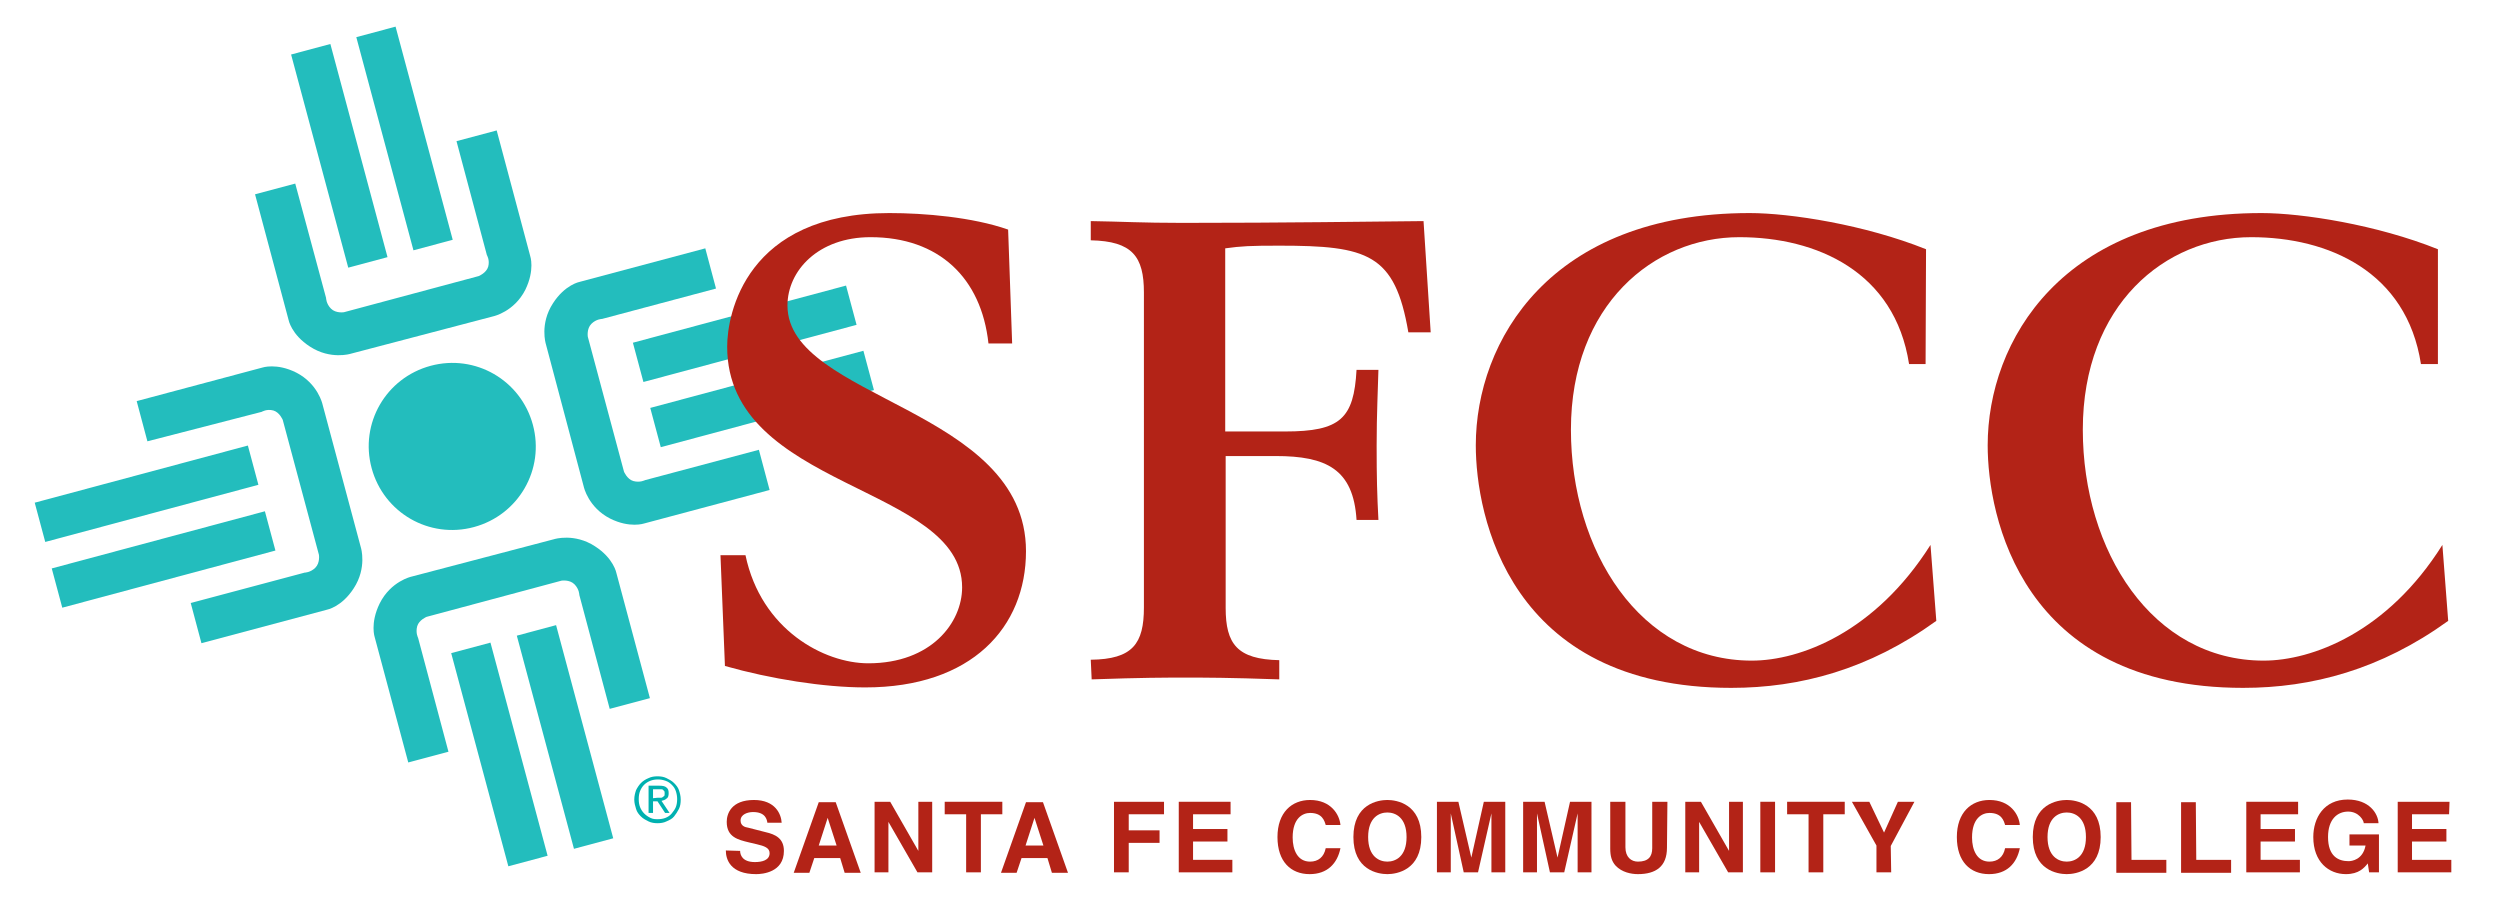 <?xml version="1.0" encoding="UTF-8"?>
<!-- Generator: Adobe Illustrator 24.2.3, SVG Export Plug-In . SVG Version: 6.00 Build 0)  -->
<svg xmlns="http://www.w3.org/2000/svg" xmlns:xlink="http://www.w3.org/1999/xlink" version="1.1" id="Layer_1" x="0px" y="0px" viewBox="0 0 559.7 205.2" style="enable-background:new 0 0 559.7 205.2;" xml:space="preserve">
<style type="text/css">
	.st0{fill:#23BDBD;}
	.st1{fill:#B32317;}
	.st2{fill:#00B1B0;}
</style>
<g>
	
		<rect x="71.4" y="10.2" transform="matrix(0.966 -0.259 0.259 0.966 -6.442 20.844)" class="st0" width="9.1" height="49.4"></rect>
	<rect x="86" y="6.3" transform="matrix(0.966 -0.259 0.259 0.966 -4.938 24.508)" class="st0" width="9.1" height="49.4"></rect>
	
		<rect x="107.2" y="144.2" transform="matrix(0.966 -0.259 0.259 0.966 -39.889 34.692)" class="st0" width="9.1" height="49.4"></rect>
	
		<rect x="121.9" y="140.3" transform="matrix(0.966 -0.259 0.259 0.966 -38.388 38.355)" class="st0" width="9.1" height="49.4"></rect>
	
		<rect x="11.9" y="120.7" transform="matrix(0.966 -0.259 0.259 0.966 -31.172 13.745)" class="st0" width="49.4" height="9.1"></rect>
	<rect x="8.1" y="106" transform="matrix(0.966 -0.259 0.259 0.966 -27.506 12.243)" class="st0" width="49.4" height="9.1"></rect>
	
		<rect x="145.9" y="84.8" transform="matrix(0.966 -0.259 0.259 0.966 -17.325 47.194)" class="st0" width="49.4" height="9.1"></rect>
	
		<rect x="142" y="70.2" transform="matrix(0.966 -0.259 0.259 0.966 -13.662 45.693)" class="st0" width="49.4" height="9.1"></rect>
	<path class="st0" d="M106.1,118c10-2.7,15.9-12.9,13.2-22.9c-2.7-10-12.9-15.9-22.9-13.2c-10,2.7-15.9,12.9-13.2,22.9   C85.9,114.8,96.1,120.7,106.1,118z"></path>
	<path class="st0" d="M78.5,79.2c0,0-4.5,1.4-9.1-1.6c-4.2-2.7-4.8-6-4.8-6l-7.5-28.1l9-2.4L73,66.7c0,0,0,1.3,1.1,2.4   c1.1,1.1,2.9,0.8,2.9,0.8l30.2-8.1c0,0,1.7-0.7,2.1-2.1c0.4-1.5-0.3-2.6-0.3-2.6l-6.8-25.5l9-2.4l7.5,28.1c0,0,1.1,3.1-1.1,7.6   c-2.5,4.9-7.1,5.9-7.1,5.9L78.5,79.2z"></path>
	<path class="st0" d="M124.1,120.7c0,0,4.5-1.4,9.1,1.6c4.2,2.7,4.8,6,4.8,6l7.5,28l-9,2.4l-6.8-25.5c0,0,0-1.3-1.1-2.4   c-1.1-1.1-2.9-0.8-2.9-0.8l-30.2,8.1c0,0-1.7,0.7-2.1,2.1c-0.4,1.5,0.2,2.6,0.2,2.6l6.8,25.5l-9,2.4l-7.5-28c0,0-1.1-3.1,1.1-7.6   c2.5-5,7.1-6,7.1-6L124.1,120.7z"></path>
	<path class="st0" d="M80.8,122.6c0,0,1.4,4.5-1.6,9.1c-2.7,4.2-6,4.8-6,4.8L45.1,144l-2.4-9l25.5-6.8c0,0,1.3,0,2.4-1.1   c1.1-1.1,0.8-2.9,0.8-2.9l-8.1-30.2c0,0-0.7-1.7-2.1-2.1c-1.5-0.4-2.6,0.3-2.6,0.3L33,98.8l-2.4-9l28.1-7.5c0,0,3.2-1.1,7.6,1.1   c4.9,2.5,5.9,7.1,5.9,7.1L80.8,122.6z"></path>
	<path class="st0" d="M122.2,77c0,0-1.4-4.5,1.6-9.1c2.7-4.2,6-4.8,6-4.8l28.1-7.5l2.4,9l-25.5,6.8c0,0-1.3,0-2.4,1.1   c-1.1,1.1-0.8,2.9-0.8,2.9l8.1,30.2c0,0,0.7,1.7,2.1,2.1c1.5,0.4,2.6-0.2,2.6-0.2l25.5-6.8l2.4,9l-28.1,7.5c0,0-3.2,1.1-7.6-1.1   c-4.9-2.5-5.9-7.1-5.9-7.1L122.2,77z"></path>
</g>
<path class="st1" d="M161.3,124.3h5.6c3.5,16.7,17.6,24.2,27.5,24.2c14.1,0,21-9.1,21-17c0-23-52.6-21.9-52.6-53.9  c0-7.3,4.2-29.9,36.3-29.9c7.8,0,18.6,0.9,26.6,3.7l0.9,25.5h-5.3c-1.6-14.7-11.1-23.8-26.4-23.8c-11.7,0-18.6,7.5-18.6,15.3  c0,21,53.4,22.9,53.4,55c0,17-12.1,30.5-36,30.5c-9.2,0-21.2-1.9-31.4-4.8L161.3,124.3z"></path>
<path class="st1" d="M244.2,147.7c9.4-0.1,11.9-3.6,11.9-11.7V65.5c0-8.1-2.6-11.5-11.9-11.7v-4.3c6.8,0.1,11.5,0.4,20.4,0.4  c23.8,0,41.9-0.3,54.1-0.4l1.6,24.9h-5c-3-17.6-9.1-19.4-28.9-19.4c-6.5,0-8.5,0.1-12.1,0.6v41h13.4c12.4,0,15.4-2.9,16-13.8h4.9  c-0.1,4.2-0.4,9.8-0.4,17c0,7.1,0.1,10.9,0.4,16.6h-4.9c-0.7-11.4-6.8-14.3-18.1-14.3h-11.2v34c0,8.1,2.6,11.5,12,11.7v4.3  c-11.5-0.4-16.4-0.4-21-0.4s-9.5,0-21,0.4L244.2,147.7L244.2,147.7z"></path>
<path class="st1" d="M431.1,81.5h-3.7c-3.2-20.7-20.7-28.4-38-28.4c-19.1,0-37.7,15.1-37.7,43.1c0,27.1,15.5,51.7,40.5,51.7  c10.8,0,27.6-6.3,40-25.9l1.3,17c-15.1,10.9-30.5,15-45.9,15c-49.8,0-57.2-38.6-57.2-54.3c0-23.3,16.6-52,61.3-52  c9.1,0,25.8,2.6,39.5,8.1L431.1,81.5L431.1,81.5z"></path>
<path class="st1" d="M545.8,81.5H542c-3.2-20.7-20.7-28.4-38-28.4c-19.2,0-37.7,15.1-37.7,43.1c0,27.1,15.5,51.7,40.5,51.7  c10.8,0,27.7-6.3,40-25.9l1.3,17c-15.1,10.9-30.5,15-45.9,15c-49.8,0-57.2-38.6-57.2-54.3c0-23.3,16.6-52,61.3-52  c9.1,0,25.8,2.6,39.5,8.1L545.8,81.5L545.8,81.5z"></path>
<path class="st1" d="M165.7,190.5c0,0.9,0.5,2.5,3.3,2.5c1.6,0,3.3-0.4,3.3-2c0-1.2-1.2-1.6-2.9-2l-1.7-0.4c-2.5-0.6-5-1.2-5-4.6  c0-1.8,1-4.9,6.1-4.9c4.8,0,6.1,3.2,6.2,5.1h-3.2c-0.1-0.7-0.4-2.4-3.2-2.4c-1.2,0-2.8,0.5-2.8,1.9c0,1.2,1,1.5,1.7,1.6l3.9,1  c2.2,0.5,4.1,1.4,4.1,4.2c0,4.8-4.8,5.2-6.2,5.2c-5.8,0-6.8-3.3-6.8-5.3L165.7,190.5L165.7,190.5z"></path>
<path class="st1" d="M185.3,183.1L185.3,183.1l2,6.2h-4L185.3,183.1z M182.3,192.1h5.8l1,3.3h3.6l-5.6-15.8h-3.8l-5.6,15.8h3.5  L182.3,192.1z"></path>
<path class="st1" d="M205.6,179.5h3.1v15.8h-3.3l-6.5-11.3h0v11.3h-3.1v-15.8h3.5l6.3,11h0V179.5z"></path>
<path class="st1" d="M219.6,195.3h-3.3v-13h-4.8v-2.8h12.9v2.8h-4.8L219.6,195.3L219.6,195.3z"></path>
<path class="st1" d="M231.6,183.1L231.6,183.1l2,6.2h-4L231.6,183.1z M228.7,192.1h5.8l1,3.3h3.6l-5.6-15.8h-3.8l-5.6,15.8h3.5  L228.7,192.1z"></path>
<path class="st1" d="M252.7,195.3h-3.3v-15.8h11.2v2.8h-7.9v3.6h6.9v2.8h-6.9V195.3z"></path>
<path class="st1" d="M275.5,182.3h-8.4v3.3h7.7v2.8h-7.7v4.1h8.8v2.8h-12v-15.8h11.6L275.5,182.3L275.5,182.3z"></path>
<path class="st1" d="M296.8,184.7c-0.3-1-0.8-2.7-3.5-2.7c-1.6,0-3.9,1.1-3.9,5.5c0,2.8,1.1,5.4,3.9,5.4c1.8,0,3.1-1,3.5-3h3.3  c-0.7,3.4-2.9,5.8-6.9,5.8c-4.2,0-7.2-2.8-7.2-8.3c0-5.5,3.2-8.3,7.3-8.3c4.7,0,6.6,3.3,6.8,5.6L296.8,184.7L296.8,184.7z"></path>
<path class="st1" d="M306.3,187.4c0-4.4,2.5-5.5,4.3-5.5s4.3,1.1,4.3,5.5c0,4.4-2.5,5.5-4.3,5.5  C308.8,192.9,306.3,191.8,306.3,187.4z M303,187.4c0,7.4,5.5,8.3,7.6,8.3s7.6-0.9,7.6-8.3s-5.5-8.3-7.6-8.3  C308.5,179.1,303,180,303,187.4z"></path>
<path class="st1" d="M337,195.3h-3.1v-13.2h0l-3,13.2h-3.2l-2.9-13.2h0v13.2h-3.1v-15.8h4.8l2.9,12.5h0l2.8-12.5h4.8L337,195.3  L337,195.3z"></path>
<path class="st1" d="M356.3,195.3h-3.1v-13.2h0l-3,13.2H347l-2.9-13.2h0v13.2H341v-15.8h4.8l2.9,12.5h0l2.8-12.5h4.8V195.3z"></path>
<path class="st1" d="M373.2,189.8c0,4.2-2.5,5.9-6.5,5.9c-1.5,0-3.6-0.4-5-1.9c-0.9-1-1.2-2.2-1.2-3.8v-10.5h3.4v10.2  c0,2.2,1.3,3.2,2.8,3.2c2.3,0,3.2-1.1,3.2-3v-10.4h3.4L373.2,189.8L373.2,189.8z"></path>
<path class="st1" d="M387.1,179.5h3.1v15.8h-3.3l-6.5-11.3h0v11.3h-3.1v-15.8h3.5l6.3,11h0V179.5z"></path>
<path class="st1" d="M397.4,195.3h-3.3v-15.8h3.3V195.3z"></path>
<path class="st1" d="M408.2,195.3h-3.3v-13h-4.8v-2.8H413v2.8h-4.8L408.2,195.3L408.2,195.3z"></path>
<path class="st1" d="M423.4,195.3h-3.3v-6l-5.5-9.8h3.9l3.3,6.9l3.1-6.9h3.7l-5.3,9.9L423.4,195.3L423.4,195.3z"></path>
<path class="st1" d="M448.9,184.7c-0.3-1-0.8-2.7-3.5-2.7c-1.6,0-3.9,1.1-3.9,5.5c0,2.8,1.1,5.4,3.9,5.4c1.8,0,3.1-1,3.5-3h3.3  c-0.7,3.4-2.9,5.8-6.9,5.8c-4.2,0-7.2-2.8-7.2-8.3c0-5.5,3.2-8.3,7.3-8.3c4.7,0,6.6,3.3,6.8,5.6L448.9,184.7L448.9,184.7z"></path>
<path class="st1" d="M458.4,187.4c0-4.4,2.5-5.5,4.3-5.5c1.8,0,4.3,1.1,4.3,5.5c0,4.4-2.5,5.5-4.3,5.5  C460.9,192.9,458.4,191.8,458.4,187.4z M455.1,187.4c0,7.4,5.5,8.3,7.6,8.3s7.6-0.9,7.6-8.3s-5.5-8.3-7.6-8.3  C460.6,179.1,455.1,180,455.1,187.4z"></path>
<path class="st1" d="M477.2,192.5h7.8v2.9h-11.2v-15.8h3.3L477.2,192.5L477.2,192.5z"></path>
<path class="st1" d="M491.7,192.5h7.8v2.9h-11.2v-15.8h3.3L491.7,192.5L491.7,192.5z"></path>
<path class="st1" d="M514.5,182.3h-8.4v3.3h7.7v2.8h-7.7v4.1h8.8v2.8h-12v-15.8h11.6L514.5,182.3L514.5,182.3z"></path>
<path class="st1" d="M526,186.8h6.6v8.5h-2.2l-0.3-2c-0.8,1-2,2.4-4.9,2.4c-3.8,0-7.3-2.7-7.3-8.3c0-4.3,2.4-8.4,7.7-8.4  c4.8,0,6.8,3.1,6.9,5.3h-3.3c0-0.6-1.1-2.6-3.5-2.6c-2.3,0-4.5,1.6-4.5,5.7c0,4.3,2.3,5.4,4.6,5.4c0.7,0,3.2-0.3,3.8-3.5H526  L526,186.8L526,186.8z"></path>
<path class="st1" d="M548.3,182.3H540v3.3h7.7v2.8H540v4.1h8.8v2.8h-12v-15.8h11.6L548.3,182.3L548.3,182.3z"></path>
<g>
	<path class="st2" d="M142.4,176.9c0.3-0.6,0.7-1.2,1.1-1.6c0.5-0.5,1-0.8,1.7-1.1c0.6-0.3,1.3-0.4,2-0.4s1.4,0.1,2,0.4   s1.2,0.6,1.7,1.1s0.9,1,1.1,1.6s0.4,1.3,0.4,2.1c0,0.8-0.1,1.5-0.4,2.1c-0.3,0.6-0.7,1.2-1.1,1.7s-1,0.8-1.7,1.1   c-0.6,0.3-1.3,0.4-2,0.4s-1.4-0.1-2-0.4c-0.6-0.3-1.2-0.6-1.7-1.1s-0.9-1-1.1-1.7s-0.4-1.3-0.4-2.1   C142,178.2,142.2,177.5,142.4,176.9z M143.3,180.7c0.2,0.5,0.5,1,0.9,1.4s0.8,0.7,1.4,1s1.1,0.3,1.7,0.3s1.2-0.1,1.7-0.3   s1-0.5,1.4-1s0.7-0.9,0.9-1.4s0.3-1.1,0.3-1.8c0-0.6-0.1-1.2-0.3-1.8s-0.5-1-0.9-1.4s-0.8-0.7-1.4-0.9s-1.1-0.3-1.7-0.3   c-0.6,0-1.2,0.1-1.7,0.3s-1,0.5-1.4,0.9s-0.7,0.9-0.9,1.4s-0.3,1.1-0.3,1.8C143,179.6,143.1,180.2,143.3,180.7z M147.6,175.9   c0.7,0,1.3,0.1,1.6,0.4c0.4,0.3,0.5,0.7,0.5,1.3c0,0.5-0.1,1-0.5,1.2c-0.3,0.3-0.7,0.4-1.1,0.5l1.8,2.7h-1l-1.7-2.6h-1v2.6h-1v-6.1   H147.6z M147.2,178.6c0.2,0,0.4,0,0.6,0s0.4,0,0.5-0.1c0.1-0.1,0.3-0.2,0.4-0.3c0.1-0.1,0.1-0.3,0.1-0.6c0-0.2,0-0.4-0.1-0.5   s-0.2-0.2-0.3-0.3c-0.1-0.1-0.3-0.1-0.4-0.1c-0.2,0-0.3,0-0.5,0h-1.3v2L147.2,178.6L147.2,178.6z"></path>
</g>
</svg>
